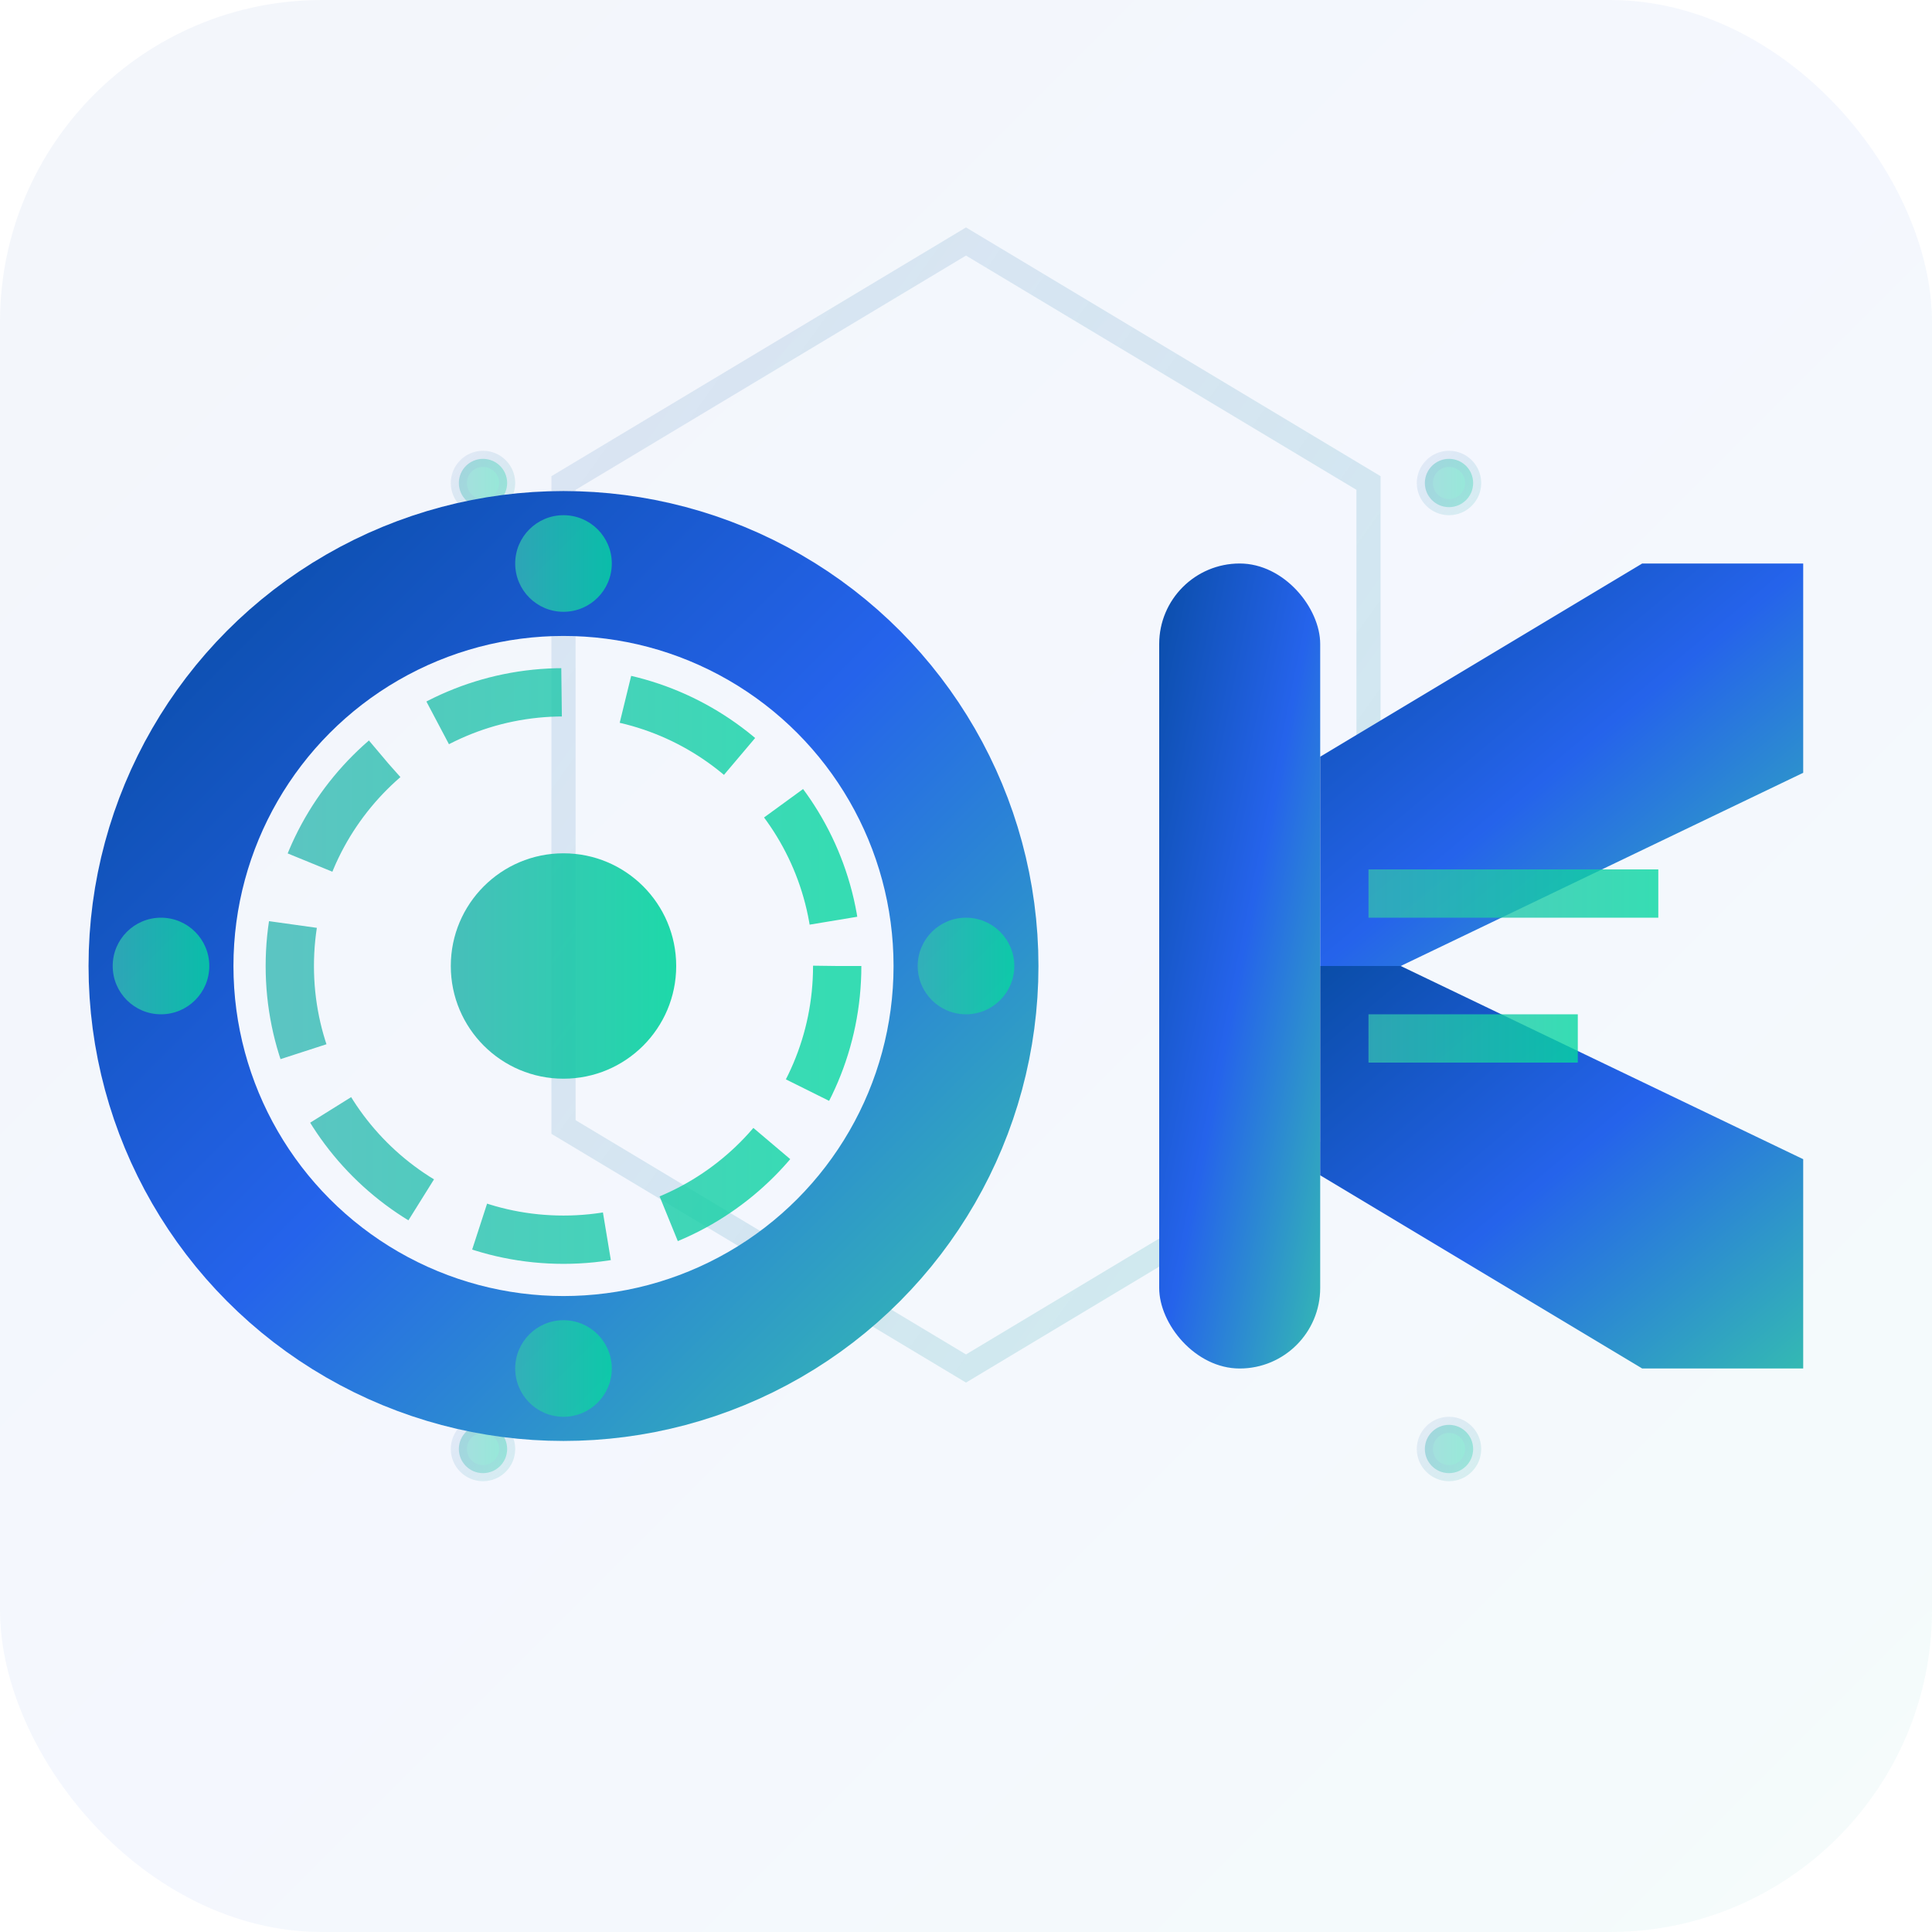 <svg width="256" height="256" viewBox="0 0 120 120" xmlns="http://www.w3.org/2000/svg" role="img" aria-label="OK Teknoloji Apple Touch Icon">
  <title>OK Teknoloji</title>
  
  <defs>
    <!-- Main gradient -->
    <linearGradient id="primaryGrad" x1="0%" y1="0%" x2="100%" y2="100%">
      <stop offset="0%" stop-color="#0A4DA8"/>
      <stop offset="50%" stop-color="#2563eb"/>
      <stop offset="100%" stop-color="#34B9B3"/>
    </linearGradient>
    
    <!-- Accent gradient -->
    <linearGradient id="accentGrad" x1="0%" y1="0%" x2="100%" y2="0%">
      <stop offset="0%" stop-color="#34B9B3"/>
      <stop offset="100%" stop-color="#06d6a0"/>
    </linearGradient>
    
    <!-- Circuit gradient -->
    <linearGradient id="circuitGrad" x1="0%" y1="0%" x2="100%" y2="100%">
      <stop offset="0%" stop-color="#0A4DA8" stop-opacity="0.2"/>
      <stop offset="100%" stop-color="#34B9B3" stop-opacity="0.4"/>
    </linearGradient>
    
    <!-- Glow filter -->
    <filter id="glow" x="-50%" y="-50%" width="200%" height="200%">
      <feGaussianBlur stdDeviation="1.5" result="coloredBlur"/>
      <feMerge>
        <feMergeNode in="coloredBlur"/>
        <feMergeNode in="SourceGraphic"/>
      </feMerge>
    </filter>
  </defs>
  
  <!-- Background with subtle gradient -->
  <rect width="120" height="120" fill="url(#primaryGrad)" opacity="0.05" rx="20"/>
  
  <!-- Background hexagon -->
  <polygon points="60,15 85,30 85,70 60,85 35,70 35,30" 
           fill="none" 
           stroke="url(#circuitGrad)" 
           stroke-width="1.5" 
           opacity="0.5"/>
  
  <!-- Circuit pattern background -->
  <g stroke="url(#circuitGrad)" stroke-width="1" fill="none" opacity="0.4">
    <!-- Corner circuit elements -->
    <line x1="25" y1="30" x2="35" y2="30"/>
    <line x1="85" y1="30" x2="95" y2="30"/>
    <line x1="25" y1="90" x2="35" y2="90"/>
    <line x1="85" y1="90" x2="95" y2="90"/>
    
    <!-- Circuit nodes -->
    <circle cx="30" cy="30" r="1.5" fill="url(#accentGrad)"/>
    <circle cx="90" cy="30" r="1.5" fill="url(#accentGrad)"/>
    <circle cx="30" cy="90" r="1.5" fill="url(#accentGrad)"/>
    <circle cx="90" cy="90" r="1.5" fill="url(#accentGrad)"/>
  </g>
  
  <!-- Main logo container -->
  <g filter="url(#glow)">
    <!-- Letter O with tech design -->
    <g>
      <!-- Outer ring - MUCH BIGGER -->
      <circle cx="35" cy="60" r="25" 
              fill="none" 
              stroke="url(#primaryGrad)" 
              stroke-width="9" 
              stroke-linecap="round"/>
      
      <!-- Inner tech ring -->
      <circle cx="35" cy="60" r="17" 
              fill="none" 
              stroke="url(#accentGrad)" 
              stroke-width="3" 
              stroke-dasharray="8 4" 
              opacity="0.8"/>
      
      <!-- Central core -->
      <circle cx="35" cy="60" r="7" 
              fill="url(#accentGrad)" 
              opacity="0.9"/>
      
      <!-- Tech nodes on O -->
      <circle cx="35" cy="35" r="3" fill="url(#accentGrad)" opacity="0.8"/>
      <circle cx="35" cy="85" r="3" fill="url(#accentGrad)" opacity="0.8"/>
      <circle cx="10" cy="60" r="3" fill="url(#accentGrad)" opacity="0.8"/>
      <circle cx="60" cy="60" r="3" fill="url(#accentGrad)" opacity="0.8"/>
    </g>
    
    <!-- Letter K - MUCH BIGGER -->
    <g fill="url(#primaryGrad)">
      <!-- Main stem -->
      <rect x="72" y="35" width="10" height="50" rx="5"/>
      
      <!-- Upper diagonal -->
      <polygon points="82,60 82,47 102,35 112,35 112,48 87,60"/>
      
      <!-- Lower diagonal -->
      <polygon points="82,60 82,73 102,85 112,85 112,72 87,60"/>
      
      <!-- Tech accent lines -->
      <rect x="85" y="54" width="18" height="3" fill="url(#accentGrad)" opacity="0.8"/>
      <rect x="85" y="63" width="13" height="3" fill="url(#accentGrad)" opacity="0.8"/>
    </g>
  </g>
</svg>
